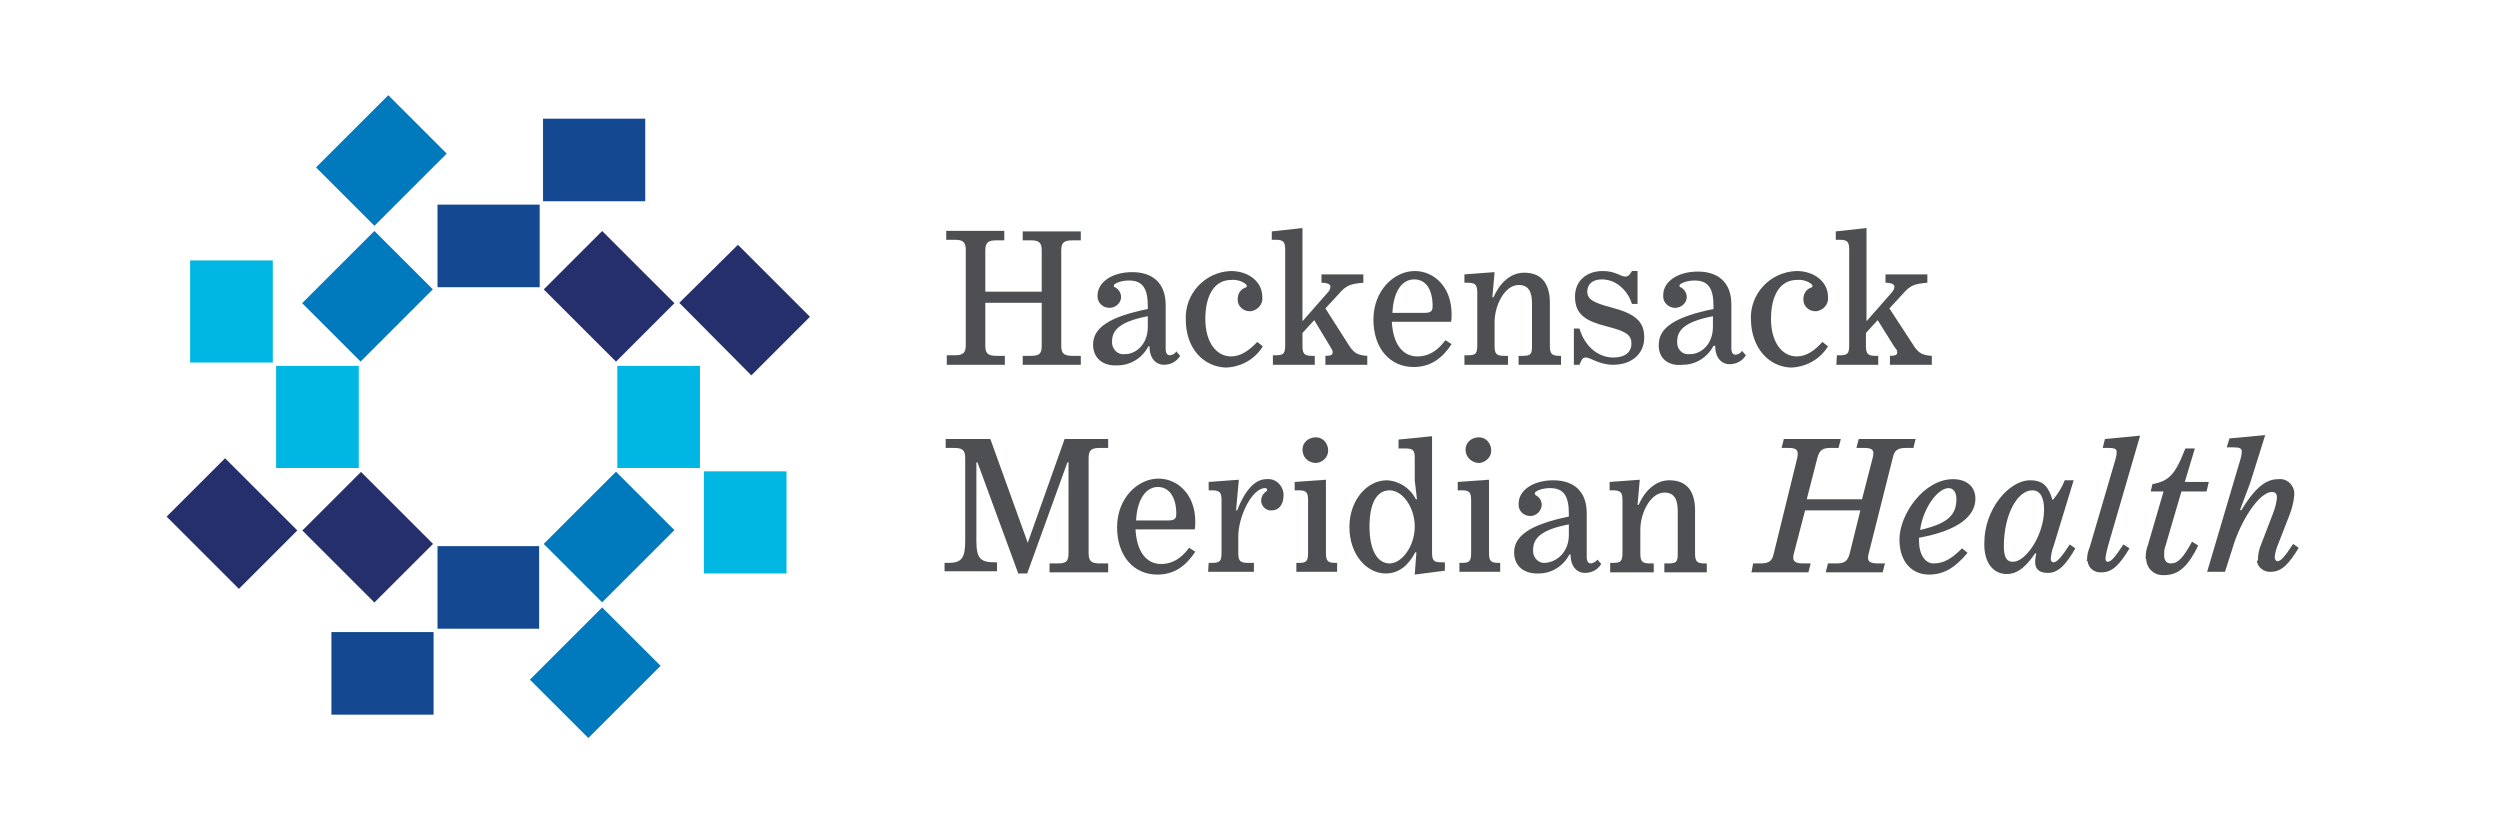 <svg width="210" height="70" viewBox="0 0 210 70" fill="none" xmlns="http://www.w3.org/2000/svg">
<g clip-path="url(#clip0_272_9907)">
<path d="M45.334 17.188H36.75V24.125H45.334V17.188Z" fill="#144991"/>
<path d="M54.2 9.969H45.615V16.906H54.2V9.969Z" fill="#144991"/>
<path d="M31.45 19.4L25.38 25.465L30.289 30.371L36.359 24.305L31.45 19.4Z" fill="#007ABD"/>
<path d="M32.615 7.997L26.545 14.063L31.454 18.968L37.524 12.903L32.615 7.997Z" fill="#007ABD"/>
<path d="M30.136 30.734H23.194V39.312H30.136V30.734Z" fill="#00B7E3"/>
<path d="M22.913 21.875H15.97V30.453H22.913V21.875Z" fill="#00B7E3"/>
<path d="M36.375 45.688L30.324 39.641L25.398 44.562L31.45 50.609L36.375 45.688Z" fill="#252F6B"/>
<path d="M18.906 38.492L13.997 43.397L20.067 49.463L24.976 44.557L18.906 38.492Z" fill="#252F6B"/>
<path d="M45.287 45.875H36.75V52.812H45.287V45.875Z" fill="#144991"/>
<path d="M36.422 53.094H27.838V60.031H36.422V53.094Z" fill="#144991"/>
<path d="M50.581 51.025L44.511 57.09L49.42 61.996L55.489 55.93L50.581 51.025Z" fill="#007ABD"/>
<path d="M51.742 39.623L45.672 45.689L50.581 50.594L56.651 44.529L51.742 39.623Z" fill="#007ABD"/>
<path d="M66.067 39.594H59.125V48.172H66.067V39.594Z" fill="#00B7E3"/>
<path d="M58.797 30.734H51.854V39.312H58.797V30.734Z" fill="#00B7E3"/>
<path d="M68.037 26.609L61.986 20.562L57.061 25.438L63.112 31.531L68.037 26.609Z" fill="#252F6B"/>
<path d="M50.583 19.405L45.674 24.311L51.744 30.376L56.653 25.471L50.583 19.405Z" fill="#252F6B"/>
<path d="M79.483 29.844H80.139C80.843 29.844 81.124 29.703 81.124 29V20.984C81.124 20.281 80.843 20.141 80.139 20.141H79.483V19.391H84.361V20.188H83.751C83.048 20.188 82.766 20.328 82.766 21.031V24.5H87.504V21.031C87.504 20.328 87.222 20.188 86.566 20.188H85.909V19.438H90.787V20.188H90.131C89.427 20.188 89.145 20.328 89.145 21.031V29.047C89.145 29.75 89.427 29.891 90.131 29.891H90.787V30.641H85.909V29.891H86.566C87.269 29.891 87.504 29.75 87.504 29.047V25.438H82.766V29.047C82.766 29.75 83.048 29.891 83.751 29.891H84.408V30.641H79.53V29.844H79.483Z" fill="#4E4F53"/>
<path d="M91.819 28.953C91.819 27.5 93.226 26.609 96.416 25.953V25.719C96.416 24.172 95.947 23.562 94.821 23.562C94.399 23.562 93.93 23.656 93.602 23.891C93.555 23.984 93.508 24.078 93.648 24.125C94.118 24.359 94.305 24.922 94.071 25.344C93.883 25.672 93.555 25.859 93.179 25.859C92.663 25.859 92.194 25.438 92.194 24.922C92.194 24.875 92.194 24.828 92.194 24.828C92.194 23.703 93.414 22.859 95.103 22.859C96.791 22.859 97.917 23.75 97.917 25.625V29.281C97.917 29.703 98.058 29.844 98.292 29.844C98.527 29.797 98.715 29.703 98.808 29.516L99.137 29.891C98.855 30.359 98.339 30.641 97.776 30.641C97.073 30.641 96.557 30.078 96.557 29.094H96.463C95.947 30.078 94.962 30.688 93.883 30.688C92.71 30.781 91.819 30.125 91.819 28.953ZM96.416 27.453V26.562C93.977 27.031 93.414 27.781 93.414 28.672C93.367 29.188 93.742 29.703 94.258 29.75C94.305 29.75 94.352 29.75 94.399 29.75C95.384 29.797 96.416 28.953 96.416 27.453Z" fill="#4E4F53"/>
<path d="M99.606 26.844C99.512 24.688 101.201 22.859 103.358 22.766H103.405C104.859 22.766 106.032 23.656 106.032 24.922C106.126 25.531 105.657 26.047 105.094 26.141C105.047 26.141 105 26.141 104.953 26.141C104.437 26.141 103.968 25.719 103.968 25.203C103.968 25.156 103.968 25.156 103.968 25.109C103.968 24.688 104.203 24.312 104.578 24.172C104.766 24.125 104.766 23.984 104.672 23.891C104.343 23.609 103.874 23.469 103.405 23.516C102.092 23.516 101.248 24.688 101.248 26.797C101.248 28.766 102.186 29.938 103.405 29.938C104.203 29.938 104.906 29.469 105.61 28.719L106.079 29.094C105.422 30.172 104.25 30.828 102.983 30.875C101.154 30.828 99.606 29.328 99.606 26.844Z" fill="#4E4F53"/>
<path d="M106.923 29.844H107.158C107.815 29.844 107.955 29.703 107.955 29V20.984C107.955 20.328 107.815 20.141 107.158 20.141H106.83V19.438L109.409 19.156V26.984L111.426 24.688C111.708 24.406 111.755 24.219 111.755 24.078C111.755 23.938 111.614 23.75 111.004 23.75V23.047H114.522V23.75C113.397 23.844 113.068 23.984 112.458 24.688L111.333 25.906L113.397 29.141C113.772 29.656 114.053 29.844 114.851 29.891V30.641H111.333V29.891C111.802 29.891 111.942 29.797 111.942 29.609C111.942 29.422 111.896 29.375 111.755 29.141L110.395 26.891L109.409 27.969V29.047C109.409 29.703 109.55 29.891 110.207 29.891H110.441V30.641H106.923V29.844Z" fill="#4E4F53"/>
<path d="M115.367 26.844C115.367 24.406 117.102 22.766 118.838 22.766C120.48 22.766 121.934 24.125 121.934 26.375C121.934 26.609 121.934 26.844 121.887 27.031H116.915C117.008 28.812 117.759 29.938 119.072 29.938C119.964 29.938 120.714 29.516 121.418 28.578L121.934 28.906C121.136 30.125 120.151 30.828 118.744 30.828C116.774 30.828 115.367 29.281 115.367 26.844ZM119.588 26.281C120.151 26.281 120.339 26.188 120.339 25.719C120.339 24.312 119.776 23.469 118.791 23.469C117.806 23.469 117.055 24.406 116.962 26.281H119.588Z" fill="#4E4F53"/>
<path d="M123.012 29.844H123.294C123.951 29.844 124.091 29.703 124.091 29V24.594C124.091 23.938 123.951 23.75 123.294 23.75H123.012V23.047L125.545 22.859L125.358 24.969H125.452C125.968 23.797 126.859 22.906 128.032 22.906C129.392 22.906 130.189 23.703 130.189 25.438V29.047C130.189 29.703 130.33 29.891 130.987 29.891H131.127V30.641H127.562V29.891H127.891C128.594 29.891 128.688 29.75 128.688 29.047V25.484C128.688 24.453 128.36 23.938 127.562 23.938C126.437 23.938 125.545 25.578 125.545 27.078V29.047C125.545 29.703 125.686 29.891 126.343 29.891H126.671V30.641H123.012V29.844Z" fill="#4E4F53"/>
<path d="M132.206 27.594H132.675C133.051 28.906 134.083 30.031 135.537 30.031C136.475 30.031 137.038 29.609 137.038 28.859C137.038 28.109 136.569 27.828 134.927 27.406C133.285 26.984 132.3 26.469 132.3 24.922C132.3 23.609 133.238 22.766 134.645 22.766C135.677 22.766 136.147 23.234 136.522 23.234C136.756 23.234 136.897 23.094 137.085 22.766H137.554V25.531H137.085C136.803 24.594 135.912 23.469 134.552 23.469C133.801 23.469 133.332 23.844 133.332 24.5C133.332 25.156 133.895 25.438 135.302 25.812C137.272 26.328 138.117 26.938 138.117 28.344C138.117 29.75 137.038 30.641 135.49 30.641C134.364 30.641 133.567 30.031 133.238 30.031C132.91 30.031 132.863 30.219 132.675 30.641H132.206V27.594Z" fill="#4E4F53"/>
<path d="M139.336 28.953C139.336 27.5 140.743 26.609 143.933 25.953V25.719C143.933 24.172 143.464 23.562 142.338 23.562C141.916 23.562 141.447 23.656 141.119 23.891C141.072 23.984 141.025 24.078 141.166 24.125C141.635 24.359 141.822 24.922 141.588 25.344C141.4 25.672 141.072 25.859 140.697 25.859C140.181 25.859 139.711 25.438 139.711 24.922C139.711 24.875 139.711 24.828 139.711 24.781C139.711 23.656 140.931 22.812 142.62 22.812C144.308 22.812 145.434 23.703 145.434 25.578V29.234C145.434 29.656 145.575 29.797 145.809 29.797C146.044 29.75 146.232 29.656 146.325 29.469L146.654 29.844C146.372 30.312 145.856 30.594 145.293 30.594C144.59 30.594 144.074 30.031 144.074 29.047H143.933C143.417 30.031 142.432 30.641 141.353 30.641C140.181 30.781 139.289 30.125 139.336 28.953ZM143.886 27.453V26.562C141.447 27.031 140.884 27.781 140.884 28.672C140.837 29.188 141.166 29.703 141.728 29.75C141.775 29.75 141.822 29.75 141.869 29.75C142.854 29.797 143.886 28.953 143.886 27.453Z" fill="#4E4F53"/>
<path d="M147.076 26.844C146.982 24.688 148.671 22.859 150.875 22.766H150.922C152.376 22.766 153.549 23.656 153.549 24.922C153.643 25.531 153.174 26.047 152.611 26.141C152.564 26.141 152.517 26.141 152.47 26.141C151.954 26.141 151.485 25.719 151.485 25.203C151.485 25.156 151.485 25.156 151.485 25.109C151.485 24.688 151.72 24.312 152.095 24.172C152.283 24.125 152.283 23.984 152.189 23.891C151.861 23.609 151.391 23.469 150.922 23.516C149.609 23.516 148.765 24.688 148.765 26.797C148.765 28.766 149.703 29.938 150.922 29.938C151.72 29.938 152.423 29.469 153.08 28.719L153.549 29.094C152.892 30.172 151.72 30.828 150.453 30.875C148.671 30.828 147.123 29.328 147.076 26.844Z" fill="#4E4F53"/>
<path d="M154.3 29.844H154.534C155.191 29.844 155.332 29.703 155.332 29V20.984C155.332 20.328 155.191 20.141 154.534 20.141H154.206V19.438L156.786 19.156V26.984L158.803 24.688C159.084 24.406 159.131 24.219 159.131 24.078C159.131 23.938 158.99 23.75 158.381 23.75V23.047H161.899V23.75C160.773 23.844 160.444 23.984 159.835 24.688L158.709 25.906L160.82 29.141C161.195 29.656 161.476 29.844 162.274 29.891V30.641H158.756V29.891C159.225 29.891 159.366 29.797 159.366 29.609C159.366 29.422 159.319 29.375 159.131 29.141L157.724 26.891L156.739 27.969V29.047C156.739 29.703 156.88 29.891 157.536 29.891H157.771V30.641H154.253L154.3 29.844Z" fill="#4E4F53"/>
<path d="M82.109 38.844H82.016V45.406C82.016 46.906 82.344 47.234 83.563 47.234H83.751V47.984H79.342V47.281H79.67C80.749 47.281 81.077 46.906 81.077 45.453V38.469C81.077 37.766 80.796 37.625 80.092 37.625H79.436V36.875H83.188L86.331 45.594L89.427 36.875H93.086V37.625H92.429C91.725 37.625 91.444 37.766 91.444 38.469V46.484C91.444 47.188 91.725 47.328 92.429 47.328H93.086V48.078H88.16V47.328H88.817C89.521 47.328 89.755 47.188 89.755 46.484V38.844H89.661L86.284 48.172H85.534L82.109 38.844Z" fill="#4E4F53"/>
<path d="M93.836 44.281C93.836 41.844 95.572 40.203 97.307 40.203C98.949 40.203 100.403 41.562 100.403 43.812C100.403 44.047 100.403 44.281 100.356 44.469H95.384C95.478 46.25 96.228 47.375 97.542 47.375C98.433 47.375 99.184 46.953 99.887 46.016L100.403 46.344C99.606 47.562 98.621 48.266 97.213 48.266C95.243 48.266 93.836 46.719 93.836 44.281ZM98.058 43.719C98.621 43.719 98.808 43.625 98.808 43.156C98.808 41.75 98.199 40.906 97.26 40.906C96.322 40.906 95.525 41.844 95.431 43.719H98.058Z" fill="#4E4F53"/>
<path d="M101.529 47.281H101.811C102.467 47.281 102.608 47.141 102.608 46.438V42.031C102.608 41.375 102.467 41.188 101.811 41.188H101.529V40.484L104.062 40.297L103.828 42.875H103.921C104.531 41.281 105.375 40.25 106.361 40.25C107.111 40.156 107.721 40.719 107.815 41.422C107.815 41.516 107.815 41.562 107.815 41.656C107.815 42.406 107.392 42.875 106.83 42.875C106.361 42.922 105.985 42.547 105.938 42.125V42.078C105.938 41.75 106.079 41.469 106.361 41.281C106.501 41.188 106.454 41 106.267 41C105.188 41 104.015 43.344 104.015 45.078V46.438C104.015 47.094 104.156 47.281 104.813 47.281H105.329V48.031H101.482L101.529 47.281Z" fill="#4E4F53"/>
<path d="M108.893 47.281H109.128C109.738 47.281 109.878 47.141 109.878 46.438V42.031C109.878 41.375 109.738 41.188 109.128 41.188H108.753V40.484L111.379 40.297V46.438C111.379 47.094 111.52 47.281 112.13 47.281H112.318V48.031H108.893V47.281ZM109.409 37.766C109.409 37.156 109.925 36.734 110.535 36.734C111.145 36.734 111.567 37.25 111.567 37.859C111.567 38.422 111.051 38.891 110.488 38.891C109.832 38.844 109.409 38.375 109.409 37.766Z" fill="#4E4F53"/>
<path d="M118.978 46.391H118.885C118.322 47.469 117.524 48.172 116.399 48.172C114.804 48.172 113.35 46.578 113.35 44.281C113.35 41.984 114.851 40.344 116.492 40.344C117.524 40.391 118.462 41 118.932 41.938H119.025L118.838 40.344V38.469C118.838 37.812 118.697 37.672 118.04 37.672H117.477V36.922L120.292 36.641V46.391C120.292 47.094 120.433 47.234 121.089 47.234H121.371V47.938L118.838 48.266L118.978 46.391ZM118.838 44.234C118.838 42.594 117.806 41.188 116.727 41.188C115.648 41.188 115.038 42.266 115.038 44.234C115.038 46.203 115.695 47.328 116.727 47.328C117.759 47.328 118.838 45.875 118.838 44.234Z" fill="#4E4F53"/>
<path d="M122.59 47.281H122.825C123.435 47.281 123.575 47.141 123.575 46.438V42.031C123.575 41.375 123.435 41.188 122.825 41.188H122.45V40.484L125.077 40.297V46.438C125.077 47.094 125.217 47.281 125.827 47.281H126.015V48.031H122.59V47.281ZM123.106 37.766C123.106 37.156 123.622 36.734 124.232 36.734C124.842 36.734 125.264 37.25 125.264 37.859C125.264 38.422 124.748 38.891 124.185 38.891C123.575 38.844 123.106 38.375 123.106 37.766Z" fill="#4E4F53"/>
<path d="M127.187 46.391C127.187 44.984 128.594 44.047 131.784 43.391V43.156C131.784 41.609 131.315 41 130.189 41C129.767 41 129.298 41.094 128.97 41.328C128.923 41.422 128.876 41.516 129.017 41.609C129.486 41.844 129.626 42.406 129.392 42.828C129.204 43.156 128.876 43.344 128.548 43.344C128.032 43.344 127.563 42.969 127.563 42.406C127.563 42.359 127.563 42.312 127.563 42.312C127.563 41.188 128.782 40.344 130.471 40.344C132.159 40.344 133.285 41.234 133.285 43.109V46.766C133.285 47.188 133.426 47.328 133.66 47.328C133.848 47.281 134.083 47.188 134.176 47L134.505 47.375C134.223 47.844 133.707 48.125 133.144 48.125C132.441 48.125 131.925 47.562 131.925 46.578H131.831C131.315 47.562 130.33 48.172 129.251 48.172C128.078 48.219 127.187 47.609 127.187 46.391ZM131.784 44.938V44.047C129.345 44.516 128.782 45.266 128.782 46.203C128.735 46.719 129.11 47.234 129.626 47.281C129.673 47.281 129.72 47.281 129.767 47.281C130.752 47.234 131.784 46.391 131.784 44.938Z" fill="#4E4F53"/>
<path d="M135.208 47.281H135.49C136.146 47.281 136.287 47.141 136.287 46.438V42.031C136.287 41.375 136.146 41.188 135.49 41.188H135.208V40.484L137.741 40.297L137.554 42.406H137.647C138.163 41.234 139.055 40.344 140.227 40.344C141.588 40.344 142.385 41.141 142.385 42.875V46.484C142.385 47.141 142.526 47.328 143.182 47.328H143.37V48.078H139.805V47.328H140.134C140.837 47.328 140.931 47.188 140.931 46.484V42.922C140.931 41.891 140.603 41.375 139.805 41.375C138.679 41.375 137.788 43.016 137.788 44.516V46.484C137.788 47.141 137.929 47.328 138.586 47.328H138.914V48.078H135.255V47.281H135.208Z" fill="#4E4F53"/>
<path d="M147.264 47.328H147.826C148.53 47.328 148.858 47.188 148.999 46.484L150.969 38.469C151.11 37.812 150.922 37.625 150.219 37.625H149.656L149.843 36.875H154.628L154.44 37.625H153.831C153.127 37.625 152.845 37.766 152.658 38.469L151.767 41.938H156.41L157.302 38.469C157.489 37.766 157.255 37.625 156.551 37.625H155.941L156.129 36.875H160.914L160.726 37.625H160.163C159.459 37.625 159.131 37.766 158.99 38.469L156.973 46.484C156.786 47.141 157.02 47.328 157.771 47.328H158.334L158.146 48.078H153.361L153.549 47.328H154.206C154.909 47.328 155.191 47.188 155.378 46.484L156.27 42.875H151.626L150.688 46.484C150.5 47.141 150.782 47.328 151.485 47.328H152.095L151.907 48.078H147.123L147.264 47.328Z" fill="#4E4F53"/>
<path d="M161.195 45.406C161.195 46.578 161.711 47.328 162.415 47.328C163.306 47.328 163.963 46.906 164.807 46.062L165.276 46.438C164.291 47.609 163.353 48.266 162.039 48.266C160.632 48.266 159.553 47.234 159.553 45.312C159.553 43.203 161.617 40.25 164.056 40.25C165.182 40.25 165.933 40.859 165.933 41.891C165.933 43.344 164.525 44.562 161.195 45.172V45.406ZM164.338 41.891C164.338 41.328 164.056 41 163.681 41C162.837 41 161.57 42.547 161.289 44.516C163.775 43.953 164.338 43.156 164.338 41.891Z" fill="#4E4F53"/>
<path d="M166.683 45.594C166.683 42.781 168.747 40.344 170.529 40.344C171.655 40.344 172.077 40.906 172.406 41.984H172.453C172.875 41.469 173.203 40.953 173.438 40.344H174.188L172.5 45.875C172.359 46.203 172.312 46.531 172.265 46.906C172.265 47.141 172.359 47.234 172.5 47.234C172.781 47.234 173.156 46.812 173.86 45.734L174.329 46.062C173.578 47.375 172.922 48.125 172.03 48.125C171.139 48.125 170.952 47.656 170.952 47.188C170.952 46.953 170.998 46.719 171.045 46.484H170.952C170.295 47.422 169.591 48.219 168.559 48.219C167.48 48.219 166.636 47.328 166.683 45.594ZM171.702 42.781C171.702 41.797 171.374 41.188 170.717 41.188C169.451 41.188 168.325 43.25 168.325 45.875C168.325 46.812 168.559 47.188 169.075 47.188C170.107 47.234 171.702 45.031 171.702 42.781Z" fill="#4E4F53"/>
<path d="M175.314 47C175.314 46.625 175.408 46.25 175.549 45.922L177.706 38.562C177.753 38.375 177.8 38.188 177.8 37.953C177.8 37.719 177.612 37.625 177.143 37.625H176.627L176.815 36.875L179.77 36.594L177.096 45.781C177.003 46.109 176.909 46.484 176.862 46.859C176.862 47.094 176.909 47.188 177.05 47.188C177.331 47.188 177.659 46.812 178.363 45.734L178.879 46.062C178.082 47.375 177.472 48.078 176.534 48.078C175.924 48.125 175.408 47.703 175.361 47.141C175.267 47.141 175.267 47.047 175.314 47Z" fill="#4E4F53"/>
<path d="M180.239 46.812C180.239 46.484 180.286 46.109 180.427 45.781L181.74 41.281H180.661L180.802 40.672C182.162 40.391 182.678 39.969 183.57 37.672H184.367L183.523 40.484H185.54L185.352 41.281H183.241L181.881 45.922C181.787 46.156 181.787 46.391 181.787 46.625C181.787 47 181.928 47.328 182.35 47.328C182.96 47.328 183.382 46.859 184.132 45.5L184.648 45.828C183.804 47.562 183.007 48.312 181.787 48.312C180.99 48.359 180.333 47.797 180.286 47C180.239 46.906 180.192 46.859 180.239 46.812Z" fill="#4E4F53"/>
<path d="M189.668 47C189.668 46.578 189.762 46.109 189.949 45.688L190.887 43.25C191.075 42.781 191.216 42.312 191.263 41.797C191.263 41.516 191.169 41.328 190.84 41.328C189.762 41.328 188.214 43.766 187.557 45.969L186.9 48.031H185.399L188.214 38.516C188.261 38.328 188.307 38.141 188.307 37.906C188.307 37.672 188.12 37.578 187.651 37.578H187.041L187.275 36.828L190.278 36.547L189.011 40.578L188.167 42.828L188.261 42.875C189.199 41.328 190.137 40.25 191.356 40.25C192.013 40.156 192.623 40.625 192.717 41.328C192.717 41.422 192.717 41.516 192.717 41.609C192.67 42.172 192.529 42.688 192.341 43.203L191.356 45.734C191.216 46.062 191.122 46.391 191.075 46.766C191.075 47 191.169 47.141 191.309 47.141C191.591 47.141 191.919 46.766 192.623 45.688L193.092 46.016C192.295 47.328 191.685 48.031 190.747 48.031C190.184 48.078 189.621 47.656 189.574 47.094C189.668 47.141 189.668 47.047 189.668 47Z" fill="#4E4F53"/>
</g>
<defs>
<clipPath id="clip0_272_9907">
<rect width="182" height="54" fill="white" transform="translate(14 8)"/>
</clipPath>
</defs>
</svg>
